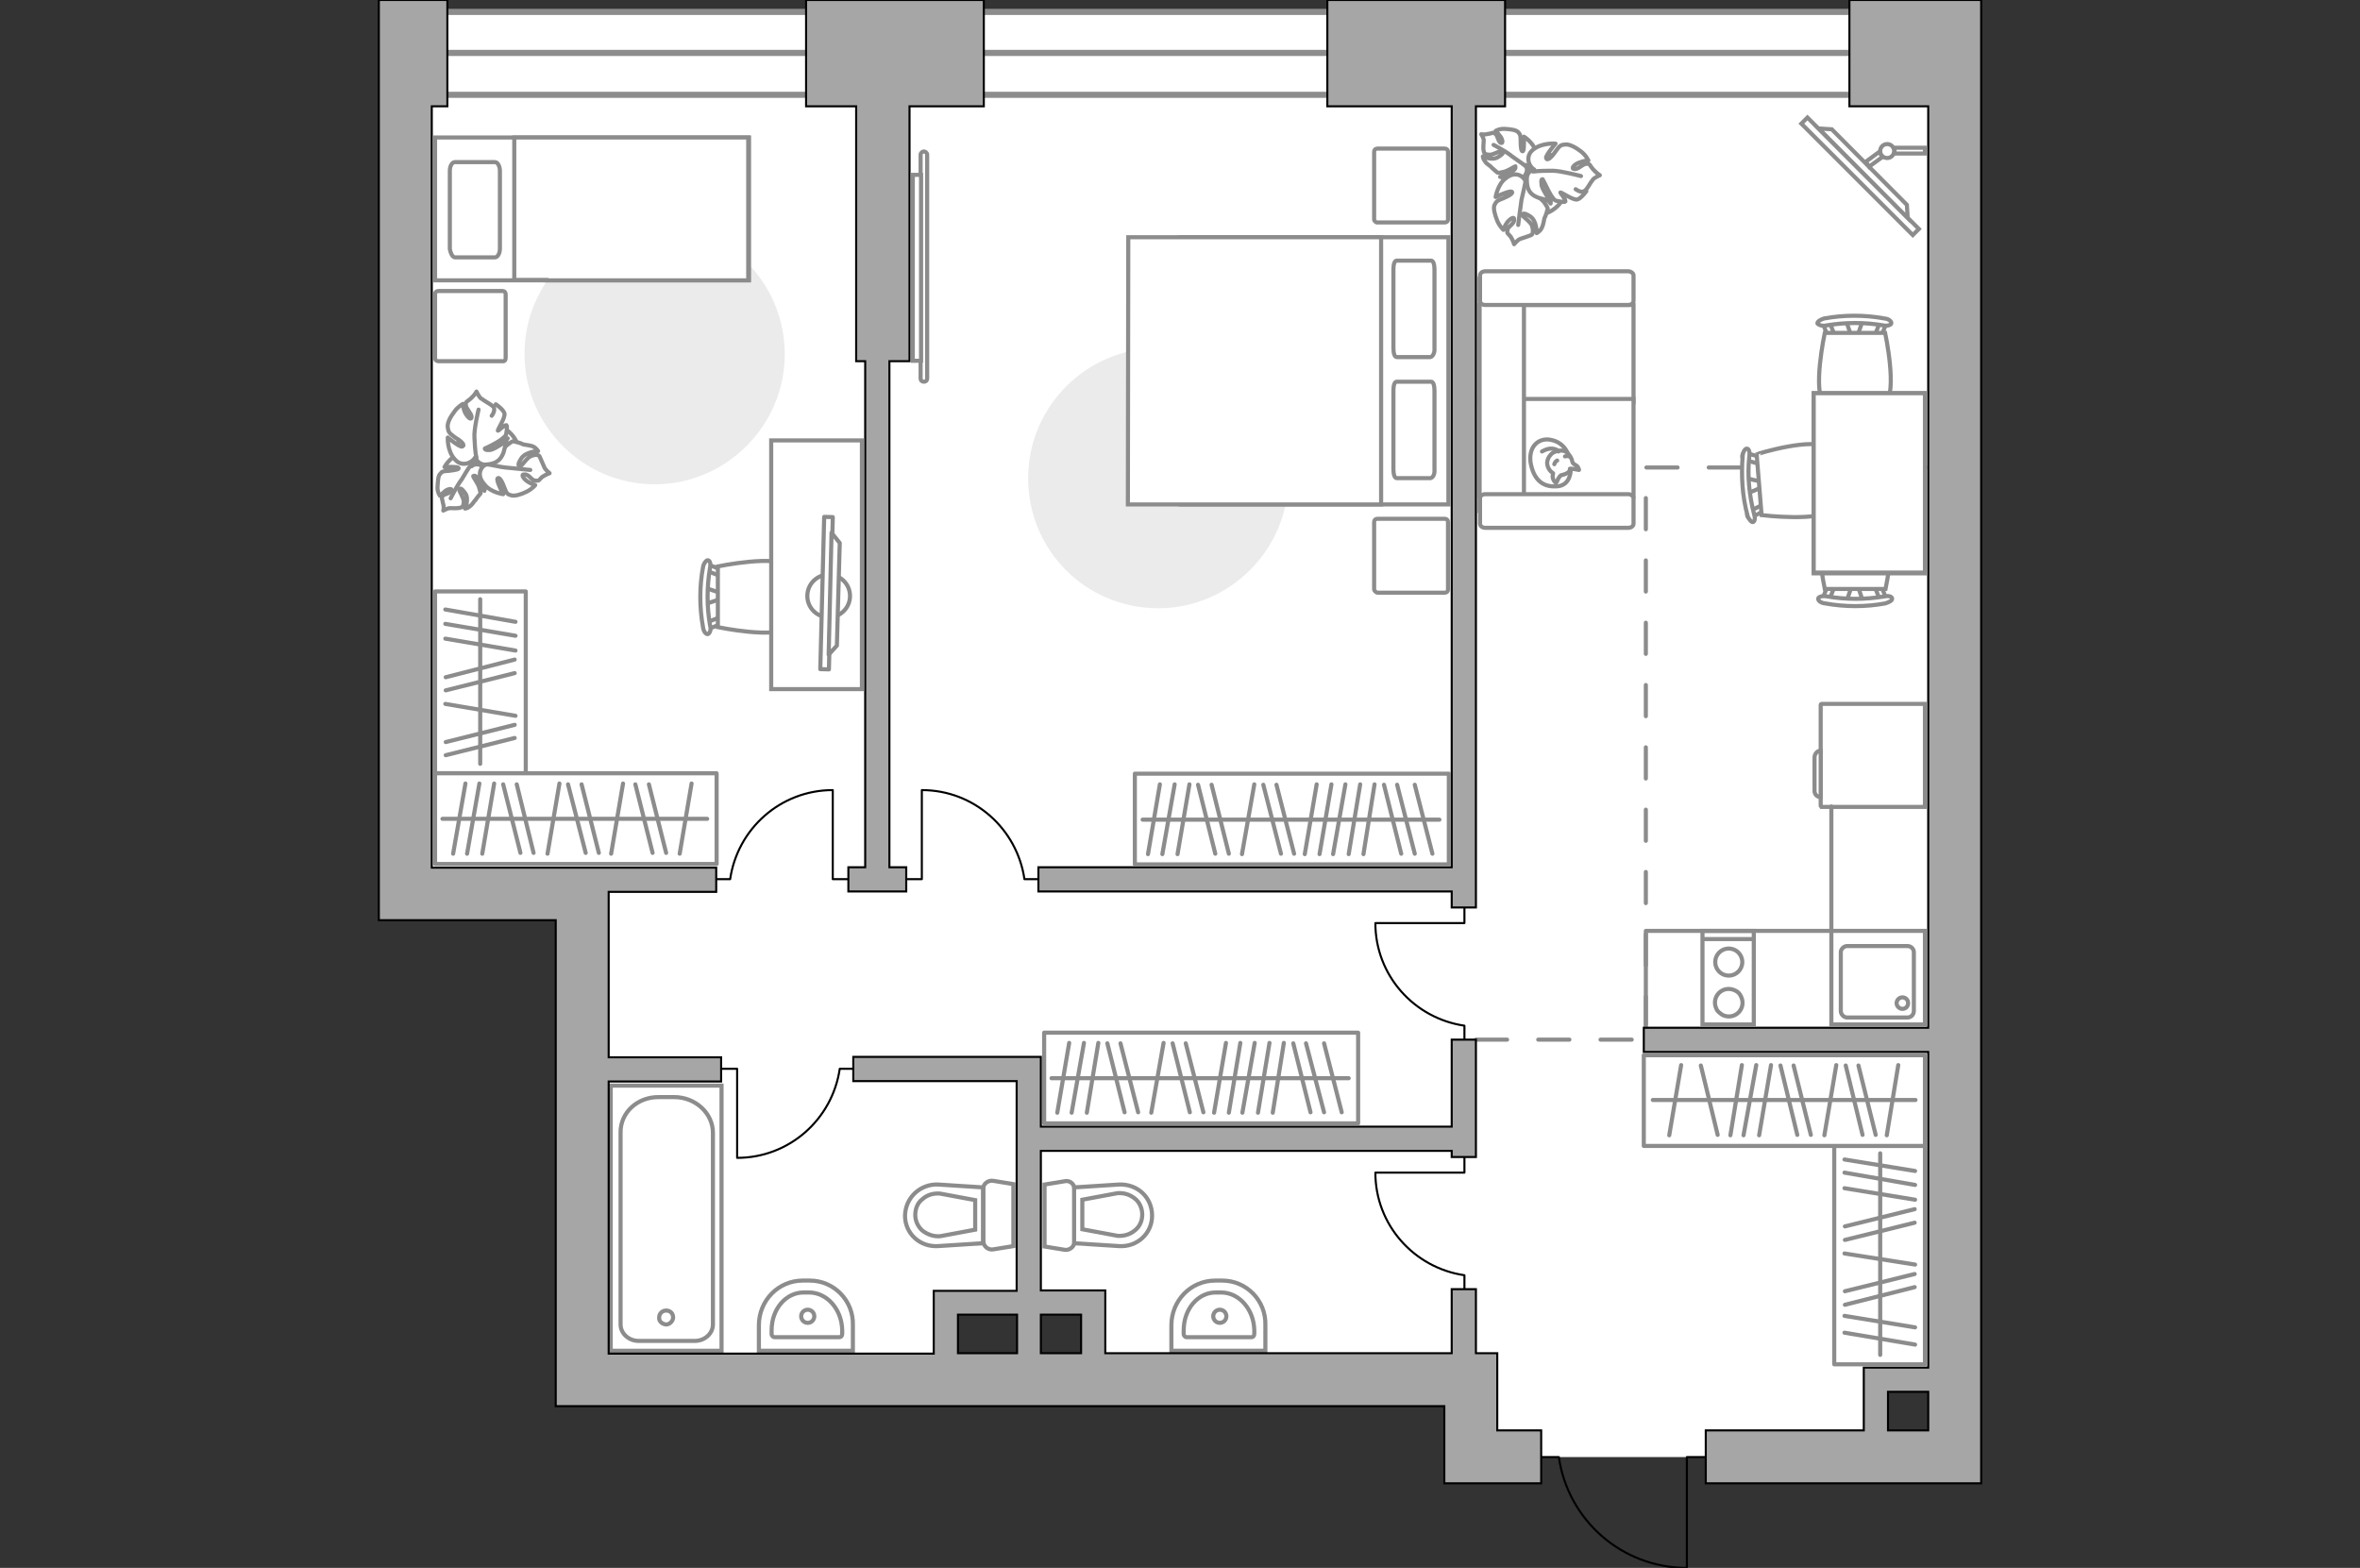 <?xml version="1.0" encoding="utf-8"?>
<!-- Generator: Adobe Illustrator 21.0.0, SVG Export Plug-In . SVG Version: 6.00 Build 0)  -->
<svg version="1.1" id="Слой_1" xmlns="http://www.w3.org/2000/svg" xmlns:xlink="http://www.w3.org/1999/xlink" x="0px" y="0px"
	 viewBox="0 0 575 382" style="enable-background:new 0 0 575 382;" xml:space="preserve">
<rect x="0" y="0" width="575" height="382" fill="#333333" stroke="none"/>
<style type="text/css">
	.st0{fill:#FFFFFF;}
	.st1{fill:#FFFFFF;stroke:#8C8C8C;stroke-width:1.5;stroke-linecap:round;stroke-miterlimit:10;}
	.st2{fill:none;stroke:#8C8C8C;stroke-width:1.5;stroke-linecap:round;stroke-miterlimit:10;}
	.st3{fill:none;stroke:#8C8C8C;stroke-miterlimit:10;}
	.st4{fill:#FFFFFF;stroke:#8C8C8C;stroke-miterlimit:10;}
	.st5{fill:none;stroke:#8C8C8C;stroke-linecap:round;stroke-linejoin:round;stroke-miterlimit:10;stroke-dasharray:7.591;}
	.st6{fill:none;stroke:#000000;stroke-width:0.5;stroke-linecap:round;stroke-linejoin:round;stroke-miterlimit:10;}
	.st7{fill:#A6A6A6;stroke:#000000;stroke-width:0.5;stroke-miterlimit:10;}
	.st8{fill:#FFFFFF;stroke:#8C8C8C;stroke-linecap:round;stroke-linejoin:round;stroke-miterlimit:10;}
	.st9{fill:none;stroke:#8C8C8C;stroke-linecap:round;stroke-linejoin:round;stroke-miterlimit:10;}
	.st10{fill:#EBEBEB;}
	.st11{fill:#FFFFFF;stroke:#8B8B8B;stroke-linecap:round;stroke-linejoin:round;stroke-miterlimit:10;}
	.st12{fill:#FFFFFF;stroke:#8B8B8B;stroke-linecap:round;stroke-linejoin:round;stroke-miterlimit:10.003;}
	.st13{fill:#FFFFFF;stroke:#8C8C8C;stroke-miterlimit:9.999;}
</style>
<g id="bg">
	<polygon class="st0" points="99.9,12.9 99.9,214.2 142.1,214.2 142.1,336.1 230.4,336.1 230.4,317.3 266.4,317.3 266.4,336.1 
		358.4,336.1 358.4,355 457.1,355 457.1,336.1 476.6,336.1 476.6,12.9 	"/>
</g>
<g id="windows">
	<rect x="99.3" y="2.9" class="st1" width="378.4" height="20.2"/>
	<line class="st2" x1="99.3" y1="12.9" x2="477.7" y2="12.9"/>
</g>
<g id="plan">
	<g>
		<rect x="148.8" y="264.5" class="st3" width="27" height="64.6"/>
		<path class="st3" d="M151.2,276v46.7c0,2.2,2,4,4.4,4h13.7c2.4,0,4.4-1.8,4.4-4V276c0-4.8-4.3-8.7-9.4-8.7h-3.7
			C155.3,267.2,151.1,271.1,151.2,276z"/>
		<path class="st3" d="M162.3,322.7c0.9,0,1.7-0.9,1.7-1.7c0-1-0.7-1.7-1.7-1.7c-0.9,0-1.7,0.7-1.7,1.7
			C160.5,321.9,161.3,322.6,162.3,322.7z"/>
	</g>
	<g>
		<path id="wc_4_" class="st4" d="M229,290.8"/>
		<g id="Group_26_4_">
			<path id="Vector_130_4_" class="st4" d="M242,287.7l4.9,0.8v15.1l-4.9,0.8c-1.2,0.2-2.4-0.7-2.4-2v-12.8
				C239.5,288.4,240.8,287.5,242,287.7z"/>
			<path id="Vector_131_4_" class="st4" d="M228.6,288.6l10.9,0.7v13.6l-10.9,0.7c-4.5,0.3-8.1-3.1-8.1-7.4
				C220.6,291.7,224.3,288.4,228.6,288.6z"/>
			<path id="Vector_132_4_" class="st4" d="M237.6,292.4l-8.6-1.6c-1.6-0.1-3.1,0.3-4.3,1.4c-1.2,0.9-1.7,2.4-1.7,3.8
				s0.6,2.8,1.7,3.8c1.3,1,2.8,1.5,4.3,1.4l8.6-1.6V292.4z"/>
		</g>
	</g>
	<g>
		<path id="wc_1_" class="st4" d="M272.3,290.8"/>
		<g id="Group_26_1_">
			<path id="Vector_130_1_" class="st4" d="M261.8,289.7v12.8c0,1.3-1.3,2.2-2.4,2l-4.9-0.8v-15.1l4.9-0.8
				C260.5,287.5,261.8,288.4,261.8,289.7z"/>
			<path id="Vector_131_1_" class="st4" d="M280.7,296.2c0,4.3-3.6,7.7-8.1,7.4l-10.9-0.7v-13.6l10.9-0.7
				C277.1,288.4,280.7,291.7,280.7,296.2z"/>
			<path id="Vector_132_1_" class="st4" d="M263.7,299.5l8.6,1.6c1.5,0.1,3-0.3,4.3-1.4c1.2-1,1.7-2.4,1.7-3.8s-0.6-2.9-1.7-3.8
				c-1.2-1-2.6-1.5-4.3-1.4l-8.6,1.6V299.5z"/>
		</g>
	</g>
	<g>
		<path id="Vector_134_2_" class="st4" d="M207.8,322.9v6.2h-22.9v-6.2c0-6,4.7-10.9,10.7-10.9h1.7C203.2,312,208,316.9,207.8,322.9
			z"/>
		<path id="Vector_133_2_" class="st4" d="M205.2,324.1v0.9c0,0.5-0.3,0.8-0.7,0.8h-15.8c-0.3,0-0.7-0.3-0.7-0.8v-0.9
			c0-5.2,3.5-9.2,7.8-9.2h1.3C201.5,314.9,205.1,319,205.2,324.1z"/>
		<circle class="st4" cx="196.8" cy="320.7" r="1.6"/>
	</g>
	<g>
		<path id="Vector_134_1_" class="st4" d="M308.3,322.9v6.2h-22.9v-6.2c0-6,4.7-10.9,10.7-10.9h1.7
			C303.7,312,308.5,316.9,308.3,322.9z"/>
		<path id="Vector_133_1_" class="st4" d="M305.6,324.1v0.9c0,0.5-0.3,0.8-0.7,0.8h-15.8c-0.3,0-0.7-0.3-0.7-0.8v-0.9
			c0-5.2,3.5-9.2,7.8-9.2h1.3C301.9,314.9,305.5,319,305.6,324.1z"/>
		<circle class="st4" cx="297.2" cy="320.7" r="1.6"/>
	</g>
	<line class="st5" x1="359.6" y1="253.3" x2="400.5" y2="253.3"/>
	<path class="st6" d="M375.5,355h4.3c2.2,15.3,15.3,27,31.2,27v-27h4.7"/>
	<path class="st6" d="M253,214.2h-3.4c-1.8-12.3-12.3-21.7-25-21.7v21.7h-3.8"/>
	<path class="st6" d="M206.7,214.2h-3.8v-21.7c-12.7,0-23.2,9.4-25,21.7h-3.4"/>
	<path class="st6" d="M356.8,281.9v3.8h-21.7c0,12.7,9.4,23.2,21.7,25v3.4"/>
	<path class="st6" d="M356.8,221.1v3.8h-21.7c0,12.7,9.4,23.2,21.7,25v3.4"/>
	<path class="st6" d="M175.8,260.4h3.8v21.7c12.7,0,23.2-9.4,25-21.7h3.4"/>
	<polyline class="st5" points="401,250.4 401,113.9 469.8,113.9 	"/>
	<g>
		<polygon class="st7" points="353.7,221.1 359.6,221.1 359.6,25.9 366.7,25.9 366.7,0 323.4,0 323.4,25.9 353.7,25.9 353.7,211.3 
			253,211.3 253,217.2 353.7,217.2 		"/>
		<path class="st7" d="M482.7,0h-32.1v25.9h19.2v35.6l0,0v188.9h-69.3v5.9h69.3v76.9h-15.7v15.3h-38.5v12.9h67.1L482.7,0L482.7,0z
			 M460,339.1h9.8v9.4H460V339.1z"/>
		<polygon class="st7" points="208.6,88 210.8,88 210.8,211.3 206.7,211.3 206.7,217.2 220.8,217.2 220.8,211.3 216.7,211.3 
			216.7,88 221.6,88 221.6,25.9 239.7,25.9 239.7,0 196.4,0 196.4,25.9 208.6,25.9 		"/>
		<path class="st7" d="M364.8,329.7h-5.2v-15.6h-5.9v15.6h-84.4v-15.3h-15.7v-34h100.1v1.5h5.9v-28.6h-5.9v21.2H253.6v-17h-45.7v5.9
			h39.8v51.1h-20.2v15.3h-79.2v-66.3h27.4v-5.9h-27.4v-40.3h26.2v-5.9h-69.3V25.9h3.8V0H92.3v224.2h43.1v118.4l0,0l0,0h216.5v18.8
			h23.6v-12.9h-10.7V329.7z M263.4,320.3v9.4h-9.8v-9.4H263.4z M233.4,320.3h14.4v9.4h-14.4V320.3z"/>
	</g>
	<g>
		<g>
			<rect x="446.2" y="226.8" class="st3" width="22.8" height="22.8"/>
		</g>
		<path class="st3" d="M450,247.9h14.8c0.8,0,1.5-0.7,1.5-1.6V232c0-0.8-0.7-1.5-1.5-1.5H450c-0.7,0-1.5,0.7-1.5,1.5v14.3
			C448.5,247.2,449.3,247.9,450,247.9z"/>
		<path class="st3" d="M463.5,243c0.8,0,1.4,0.6,1.4,1.4s-0.6,1.4-1.4,1.4c-0.7,0-1.4-0.6-1.4-1.4C462.1,243.7,462.7,243,463.5,243z
			"/>
	</g>
	<g>
		<g>
			<rect x="414.8" y="226.8" class="st3" width="12.5" height="22.8"/>
		</g>
		<line class="st3" x1="414.7" y1="228.8" x2="427.4" y2="228.8"/>
		<circle class="st3" cx="421.2" cy="234.4" r="3.3"/>
		<path class="st3" d="M419.7,247.3c3,1.4,5.9-1.6,4.5-4.5c-0.3-0.7-0.8-1.2-1.5-1.5c-3-1.4-5.9,1.6-4.5,4.5
			C418.4,246.4,419,246.8,419.7,247.3z"/>
	</g>
</g>
<g id="furniture">
	<g>
		<path id="Vector_8_2_" class="st4" d="M443.6,196.3v-24.6c0-0.1,0.1-0.2,0.2-0.2H469v25.1h-25.2
			C443.7,196.4,443.6,196.3,443.6,196.3z"/>
		<path id="Vector_9_2_" class="st4" d="M443.6,182.9v11.3c-0.9,0-1.5-0.7-1.5-1.5v-8.1C442.1,183.6,442.8,182.9,443.6,182.9z"/>
	</g>
	<g>
		<rect x="446.9" y="279.2" class="st8" width="22.1" height="53.2"/>
		<line class="st9" x1="449.4" y1="305.4" x2="466.6" y2="308.1"/>
		<line class="st9" x1="449.4" y1="320.6" x2="466.6" y2="323.4"/>
		<line class="st9" x1="449.4" y1="324.7" x2="466.6" y2="327.6"/>
		<line class="st9" x1="449.4" y1="289.5" x2="466.6" y2="292.3"/>
		<line class="st9" x1="449.4" y1="285.7" x2="466.6" y2="288.7"/>
		<line class="st9" x1="449.4" y1="282.5" x2="466.6" y2="285.3"/>
		<line class="st9" x1="449.5" y1="302.1" x2="466.5" y2="297.9"/>
		<line class="st9" x1="449.5" y1="298.8" x2="466.5" y2="294.6"/>
		<line class="st9" x1="449.5" y1="317.9" x2="466.5" y2="313.6"/>
		<line class="st9" x1="449.5" y1="314.6" x2="466.5" y2="310.4"/>
		<line class="st9" x1="458.1" y1="281" x2="458.1" y2="330.1"/>
	</g>
	<g>
		<rect x="276.5" y="188.5" class="st8" width="76.5" height="22.1"/>
		<line class="st9" x1="302.6" y1="208.1" x2="305.6" y2="191.1"/>
		<line class="st9" x1="317.9" y1="208.1" x2="320.8" y2="191.1"/>
		<line class="st9" x1="286.9" y1="208.1" x2="289.8" y2="191.1"/>
		<line class="st9" x1="283.2" y1="208.1" x2="286.2" y2="191.1"/>
		<line class="st9" x1="279.7" y1="208.1" x2="282.6" y2="191.1"/>
		<line class="st9" x1="328.6" y1="208.1" x2="331.4" y2="191.1"/>
		<line class="st9" x1="324.8" y1="208.1" x2="327.8" y2="191.1"/>
		<line class="st9" x1="321.5" y1="208.1" x2="324.4" y2="191.1"/>
		<line class="st9" x1="299.4" y1="208" x2="295.2" y2="191.2"/>
		<line class="st9" x1="296.1" y1="208" x2="291.9" y2="191.2"/>
		<line class="st9" x1="315.3" y1="208" x2="311" y2="191.2"/>
		<line class="st9" x1="312.1" y1="208" x2="307.8" y2="191.2"/>
		<line class="st9" x1="332.2" y1="208.1" x2="334.9" y2="191.1"/>
		<line class="st9" x1="344.7" y1="208" x2="340.4" y2="191.2"/>
		<line class="st9" x1="349" y1="208" x2="344.7" y2="191.2"/>
		<line class="st9" x1="341.4" y1="208" x2="337.2" y2="191.2"/>
		<line class="st9" x1="278.4" y1="199.7" x2="350.7" y2="199.7"/>
	</g>
	<g>
		<rect x="254.4" y="251.6" class="st8" width="76.5" height="22.1"/>
		<line class="st9" x1="280.5" y1="271.1" x2="283.5" y2="254.1"/>
		<line class="st9" x1="295.8" y1="271.1" x2="298.7" y2="254.1"/>
		<line class="st9" x1="264.8" y1="271.1" x2="267.6" y2="254.1"/>
		<line class="st9" x1="261.1" y1="271.1" x2="264.1" y2="254.1"/>
		<line class="st9" x1="257.6" y1="271.1" x2="260.5" y2="254.1"/>
		<line class="st9" x1="306.5" y1="271.1" x2="309.3" y2="254.1"/>
		<line class="st9" x1="302.7" y1="271.1" x2="305.7" y2="254.1"/>
		<line class="st9" x1="299.4" y1="271.1" x2="302.2" y2="254.1"/>
		<line class="st9" x1="277.3" y1="271" x2="273" y2="254.2"/>
		<line class="st9" x1="274" y1="271" x2="269.8" y2="254.2"/>
		<line class="st9" x1="293.2" y1="271" x2="288.9" y2="254.2"/>
		<line class="st9" x1="289.9" y1="271" x2="285.7" y2="254.2"/>
		<line class="st9" x1="310.1" y1="271.1" x2="312.8" y2="254.1"/>
		<line class="st9" x1="322.6" y1="271" x2="318.2" y2="254.2"/>
		<line class="st9" x1="326.9" y1="271" x2="322.6" y2="254.2"/>
		<line class="st9" x1="319.3" y1="271" x2="315.1" y2="254.2"/>
		<line class="st9" x1="256.2" y1="262.7" x2="328.6" y2="262.7"/>
	</g>
	<g>
		<rect x="400.5" y="257.1" class="st8" width="68.5" height="22.1"/>
		<line class="st9" x1="444.5" y1="276.6" x2="447.4" y2="259.5"/>
		<line class="st9" x1="406.7" y1="276.6" x2="409.6" y2="259.5"/>
		<line class="st9" x1="459.7" y1="276.6" x2="462.5" y2="259.5"/>
		<line class="st9" x1="428.6" y1="276.6" x2="431.5" y2="259.5"/>
		<line class="st9" x1="424.8" y1="276.6" x2="427.9" y2="259.5"/>
		<line class="st9" x1="421.6" y1="276.6" x2="424.4" y2="259.5"/>
		<line class="st9" x1="441.2" y1="276.5" x2="437" y2="259.6"/>
		<line class="st9" x1="437.9" y1="276.5" x2="433.8" y2="259.6"/>
		<line class="st9" x1="418.5" y1="276.5" x2="414.4" y2="259.6"/>
		<line class="st9" x1="457" y1="276.5" x2="452.8" y2="259.6"/>
		<line class="st9" x1="453.8" y1="276.5" x2="449.7" y2="259.6"/>
		<line class="st9" x1="402.7" y1="268" x2="466.7" y2="268"/>
	</g>
	<g>
		<rect x="106" y="144.1" class="st8" width="22.1" height="44.3"/>
		<line class="st9" x1="108.5" y1="171.5" x2="125.6" y2="174.4"/>
		<line class="st9" x1="108.5" y1="155.6" x2="125.6" y2="158.5"/>
		<line class="st9" x1="108.5" y1="152" x2="125.6" y2="154.9"/>
		<line class="st9" x1="108.5" y1="148.5" x2="125.6" y2="151.5"/>
		<line class="st9" x1="108.6" y1="168.2" x2="125.4" y2="164"/>
		<line class="st9" x1="108.6" y1="165" x2="125.4" y2="160.7"/>
		<line class="st9" x1="108.6" y1="184" x2="125.4" y2="179.8"/>
		<line class="st9" x1="108.6" y1="180.8" x2="125.4" y2="176.6"/>
		<line class="st9" x1="117" y1="146" x2="117" y2="186.1"/>
	</g>
	<g>
		<rect x="106" y="188.4" class="st8" width="68.6" height="22.1"/>
		<line class="st9" x1="133.4" y1="208" x2="136.3" y2="190.9"/>
		<line class="st9" x1="148.9" y1="208" x2="151.8" y2="190.9"/>
		<line class="st9" x1="117.5" y1="208" x2="120.4" y2="190.9"/>
		<line class="st9" x1="113.8" y1="208" x2="116.8" y2="190.9"/>
		<line class="st9" x1="110.4" y1="208" x2="113.4" y2="190.9"/>
		<line class="st9" x1="130" y1="207.8" x2="125.9" y2="191.1"/>
		<line class="st9" x1="126.8" y1="207.8" x2="122.6" y2="191.1"/>
		<line class="st9" x1="165.6" y1="208" x2="168.5" y2="190.9"/>
		<line class="st9" x1="162.3" y1="207.8" x2="158.1" y2="191.1"/>
		<line class="st9" x1="159" y1="207.8" x2="154.8" y2="191.1"/>
		<line class="st9" x1="145.9" y1="207.8" x2="141.7" y2="191.1"/>
		<line class="st9" x1="142.7" y1="207.8" x2="138.4" y2="191.1"/>
		<line class="st9" x1="107.8" y1="199.5" x2="172.3" y2="199.5"/>
	</g>
	<g id="Режим_изоляции_2_">
		<g>
			<g id="Group_2_8_">
				<g id="Group_3_8_">
					<path id="Vector_10_8_" class="st4" d="M449.9,146.5l1.4-4.1h1.2l1.4,4.1H449.9z"/>
				</g>
				<g id="Group_4_8_">
					<path id="Vector_11_8_" class="st4" d="M457.7,142.4c0.3,0,0.7,0.1,0.7,0.5l1.3,3.3c0.1,0.2-0.1,0.6-0.6,0.7
						c-0.5,0.1-0.8-0.1-0.9-0.3l-1.3-3.3c-0.1-0.2,0.1-0.6,0.6-0.7C457.6,142.4,457.7,142.4,457.7,142.4z"/>
				</g>
				<g id="Group_5_8_">
					<path id="Vector_12_8_" class="st4" d="M446.1,142.4c0.1,0,0.1,0,0.2,0c0.5,0,0.7,0.3,0.6,0.7l-1.3,3.3c-0.1,0.2-0.6,0.5-1,0.3
						c-0.5,0-0.7-0.3-0.6-0.7l1.3-3.3C445.4,142.7,445.8,142.4,446.1,142.4z"/>
				</g>
				<path id="Vector_13_8_" class="st4" d="M444.6,126.1c2.5-2.6,12.3-2.6,14.8,0c3.1,3,0,17.4,0,17.4h-14.8
					C444.6,143.5,441.5,129.1,444.6,126.1z"/>
				<path id="Vector_14_8_" class="st4" d="M445.1,145.3c4.6,0.8,9.4,0.8,14.1,0c0.9-0.2,1.7,0,1.8,0.5c0.1,0.5-0.7,0.9-1.6,1.2
					c-4.8,0.9-9.9,0.9-14.8,0c-1-0.1-1.7-0.7-1.6-1.2C443.1,145.4,444,145.1,445.1,145.3z"/>
			</g>
			<g id="Group_2_5_">
				<g id="Group_3_5_">
					<path id="Vector_10_5_" class="st4" d="M453.8,78.2l-1.4,4.1h-1.2l-1.4-4.1H453.8z"/>
				</g>
				<g id="Group_4_5_">
					<path id="Vector_11_5_" class="st4" d="M457.5,82.1c-0.5-0.1-0.7-0.3-0.6-0.7l1.3-3.3c0-0.2,0.5-0.5,0.9-0.3s0.7,0.3,0.6,0.7
						l-1.3,3.3c0,0.2-0.3,0.5-0.7,0.5C457.7,82.2,457.6,82.2,457.5,82.1z"/>
				</g>
				<g id="Group_5_5_">
					<path id="Vector_12_5_" class="st4" d="M445.3,81.8l-1.3-3.3c-0.1-0.3,0.1-0.6,0.6-0.7s0.9,0,1,0.3l1.3,3.3
						c0.1,0.3-0.1,0.6-0.6,0.7c-0.1,0-0.1,0-0.2,0C445.8,82.2,445.4,82,445.3,81.8z"/>
				</g>
				<path id="Vector_13_5_" class="st4" d="M444.6,81.1h14.7c0,0,3.1,14.3,0,17.4c-2.5,2.6-12.2,2.6-14.8,0
					C441.5,95.4,444.6,81.1,444.6,81.1z"/>
				<path id="Vector_14_5_" class="st4" d="M442.8,78.8c0-0.5,0.7-0.9,1.6-1.2c4.9-0.9,9.9-0.9,14.8,0c1,0.1,1.7,0.7,1.6,1.2
					c0,0.3-0.9,0.7-1.8,0.5c-4.6-0.8-9.4-0.8-14.1,0C444,79.5,443.1,79.2,442.8,78.8z"/>
			</g>
			<g id="Group_2_4_">
				<g id="Group_3_4_">
					<path id="Vector_10_4_" class="st4" d="M425.4,116.5l4.3,1l0.1,1l-4,1.7L425.4,116.5z"/>
				</g>
				<g id="Group_4_4_">
					<path id="Vector_11_4_" class="st4" d="M430.1,123.8c0,0.3-0.1,0.7-0.5,0.8l-3.2,1.6c-0.2,0.1-0.6-0.1-0.7-0.6
						c-0.1-0.3,0.1-0.8,0.3-0.9l3.2-1.6c0.2-0.1,0.6,0.1,0.7,0.6C430.1,123.7,430.1,123.8,430.1,123.8z"/>
				</g>
				<g id="Group_5_4_">
					<path id="Vector_12_4_" class="st4" d="M429.2,112.1c0,0.1,0,0.1,0,0.2c-0.1,0.5-0.3,0.8-0.7,0.7l-3.5-1
						c-0.3-0.1-0.6-0.6-0.5-1c0.1-0.5,0.3-0.8,0.7-0.7l3.5,1C429,111.5,429.2,111.9,429.2,112.1z"/>
				</g>
				<path id="Vector_13_4_" class="st4" d="M445.4,109.2c2.8,2.4,3.6,12.1,1.2,14.8c-2.8,3.3-17.4,1.5-17.4,1.5l-1.2-14.8
					C428,110.6,442.1,106.3,445.4,109.2z"/>
				<path id="Vector_14_4_" class="st4" d="M426.2,111.3c-0.5,4.7,0,9.4,1.2,14.1c0.3,0.9,0.1,1.7-0.3,1.8c-0.3,0.1-1-0.6-1.3-1.5
					c-1.3-4.7-1.6-9.8-1.2-14.7c0.1-1,0.6-1.7,1-1.7C426.1,109.3,426.4,110.1,426.2,111.3z"/>
			</g>
			<g>
				<path id="Vector_35_1_" class="st4" d="M469,139.7h-27.1V95.8h22h5.2v43.9L469,139.7L469,139.7z"/>
				<path class="st4" d="M441.8,139.5H469V95.8h-27.1v43.7H441.8z"/>
			</g>
		</g>
	</g>
	<g>
		<path id="Vector_55_2_" class="st4" d="M398,74.3V98h-37.5V74.3H398z"/>
		<path id="Vector_56_2_" class="st4" d="M360.6,97.2H398v23.7h-37.5V97.2H360.6z"/>
		<path id="Vector_57_2_" class="st4" d="M371.3,124.5h-10.8V68l10.8,2.2V124.5z"/>
		<path id="Vector_58_2_" class="st4" d="M360.6,73.3v-6.2c0-0.6,0.6-1,1.3-1h34.8c0.7,0,1.3,0.5,1.3,1v6.2c0,0.6-0.6,1-1.3,1h-34.8
			C361.1,74.3,360.6,73.9,360.6,73.3z"/>
		<path id="Vector_59_2_" class="st4" d="M360.6,127.6v-6.2c0-0.6,0.6-1,1.3-1h34.8c0.7,0,1.3,0.5,1.3,1v6.2c0,0.6-0.6,1-1.3,1
			h-34.8C361.1,128.6,360.6,128.1,360.6,127.6z"/>
		<g>
			<path class="st8" d="M378,107.2c-2.8-0.7-5.6,1.3-5.1,5.4c0.7,4.1,2.8,6.1,6.3,5.9c3.6-0.1,3.5-4.1,3.5-4.1
				C382.8,110.4,380.9,107.8,378,107.2z"/>
			<path class="st8" d="M382.5,114.2c0.3-0.1,2.2,0.3,2.2,0.3s0.1,0-0.2-0.6c-0.2-0.6-1.3-0.7-1.4-1.4c-0.1-0.7-0.7-1.8-1.4-2.3
				c-0.7-0.6-2-0.5-2.9-0.1c-0.8,0.2-2.1,1.7-1.8,3.1c0.2,1.4,1.4,2.1,1.4,2.1s0,0-0.1,0.6c-0.1,1,0.7,1.7,0.7,1.7s0.2,0.2,0.5-0.6
				c0.2-0.7,0.8-1.2,0.8-1.2C382.6,115.3,382.5,114.5,382.5,114.2z"/>
			<path class="st8" d="M378.7,113.1c0.2-0.7,0.7-0.9,0.7-0.9"/>
			<path class="st8" d="M382.3,111.2c-0.5-0.2-1,0-1,0"/>
			<path class="st9" d="M375.7,110c0,0,1.3-0.8,2.4-0.7c1.4,0.1,1.6,0.7,1.6,0.7"/>
		</g>
	</g>
	<path id="Vector_2_" class="st10" d="M250.5,116.5c0-17.5,14.3-31.7,31.7-31.7c17.5,0,31.7,14.3,31.7,31.7s-14.3,31.7-31.7,31.7
		C264.6,148.2,250.5,134.1,250.5,116.5z"/>
	<path id="Vector_1_" class="st10" d="M159.6,54.6c17.5,0,31.6,14.3,31.6,31.7S176.9,118,159.5,118s-31.7-14.3-31.7-31.7
		C127.7,68.8,142,54.6,159.6,54.6z"/>
	<g>
		<path id="Vector_5_6_" class="st4" d="M334.8,143.6v-16.4c0-0.5,0.3-0.8,0.8-0.8H352c0.5,0,0.8,0.3,0.8,0.8v16.4
			c0,0.5-0.3,0.8-0.8,0.8h-16.4C335.3,144.4,334.8,143.9,334.8,143.6z"/>
		<path id="Vector_5_2_" class="st4" d="M334.8,53.5V37c0-0.5,0.3-0.8,0.8-0.8H352c0.5,0,0.8,0.3,0.8,0.8v16.4
			c0,0.5-0.3,0.8-0.8,0.8h-16.4C335.3,54.3,334.8,53.8,334.8,53.5z"/>
	</g>
	<g>
		<path id="Vector_60_6_" class="st4" d="M113.5,116.5c3.2,2.9,8,2.9,10.9-0.4c2.9-3.2,2.9-8-0.4-10.9c-3.1-2.9-8-2.9-10.9,0.4
			C110.1,108.6,110.3,113.5,113.5,116.5z"/>
		<path class="st8" d="M114.9,113.6c0,0,0.9-0.9,2.3-0.2c1.3,0.8,2.3,1.9,1.6,4c-0.9,2.2-0.8,2.2-0.8,2.2s-0.8-2.2-1.5-3.1
			c-0.9-0.9-1.1-0.5-1.2-0.5c-0.1,0.2,1.3,1.9,1.5,3c0.3,1,0.3,1.2,0.3,1.2s-1.2,1.4-1.2,1.6c-0.3,0.1-0.7,1.1-1.5,1.6
			c-0.5,0.5-1.1,0.5-1.1,0.5s1.1-2.4,0-3.8c-1.1-1.5-1.3-1.1-1.4-0.7c0,0.3,1,1.8,1.1,2.7c0,0.9-0.2,1.5-0.9,1.6
			c-0.6,0.2-2,0.1-2.5,0.1s-1.6,0.6-1.6,0.6s0.3-0.7-0.1-1.9c-0.1-1-0.4-0.8-0.1-1.6c0.4-0.6,1.8-0.6,2.2-1.3c0.3-0.7-0.8-0.5-1.5,0
			c-0.7,0.6-1.3,1.2-1.3,1.2s-0.7-0.9-0.6-2.2c0.1-1.3,0.1-2.7,0.7-3.2c0.4-0.5,0.5-0.6,2.2-0.7c1.6-0.2,2.5-0.4,2.2-0.7
			c-0.2-0.4-3.4-0.2-3.4-0.2s1.3-2.4,3.3-3C113.7,110.3,114.7,112.2,114.9,113.6z"/>
		<path class="st9" d="M109.8,121.4c0,0,1.6-3.2,2.7-4.6c0.5-0.8,1.5-2.6,2.1-3.3c0.5-0.9,1.6-1.8,2.7-2.3"/>
		<path class="st8" d="M118.7,113c0,0-1.4-0.5-1.2-2.3c0.3-1.8,1-3.4,3.5-3.6c2.5-0.3,2.7-0.3,2.7-0.3s-2,1.7-2.6,3.1
			c-0.6,1.2,0,1.5,0,1.5c0.2,0,1.4-2.2,2.5-3c1-0.8,1.4-0.9,1.4-0.9s1.9,0.4,2.3,0.7c0.3,0.2,1.7,0.2,2.6,0.6
			c0.7,0.3,1.2,1.1,1.2,1.1s-3,0.1-4.1,1.8c-1.2,1.8-0.5,2-0.1,1.8c0.3-0.1,1.5-2,2.5-2.4s1.7-0.3,2,0c0.2,0.3,0.9,2.1,1.2,2.7
			c0.2,0.6,1.3,1.5,1.3,1.5s-0.7,0.2-1.8,0.9c-0.9,0.8-0.6,1-1.7,0.9c-1-0.1-1.5-1.6-2.6-1.5c-1-0.1-0.3,1,0.7,1.7
			c0.9,0.6,1.9,0.9,1.9,0.9s-0.7,0.9-2.1,1.6c-1.4,0.7-2.8,1.1-3.7,0.9c-0.9-0.3-1.1-0.2-1.8-2.1c-0.6-1.7-1.3-2.5-1.6-2
			c-0.3,0.6,1.4,3.8,1.4,3.8s-3-0.4-4.5-2.3C115.8,115.6,117.3,113.5,118.7,113z"/>
		<path class="st9" d="M129.2,114.5c0,0-4.1-0.4-6.1-0.6c-1.2-0.1-3.5-0.7-4.6-0.8c-1.3-0.2-2.8-0.9-3.7-1.8"/>
		<g>
			<path class="st8" d="M119.8,101.3c0.7-0.9,0.8-1.9,0.3-2.3c-0.4-0.4-2.2-1.4-2.7-1.8c-0.6-0.2-1.3-1.8-1.3-1.8s-0.4,0.8-1.4,1.7
				c-0.9,0.8-1.3,0.7-1.2,1.6c0.1,1,1.4,2,1.4,2.9c-0.1,1-1.1-0.1-1.6-1.1c-0.5-1.1-0.5-2.1-0.5-2.1s-1.3,0.7-2.1,1.9
				c-1,1.3-1.8,2.8-1.6,3.9c0.2,1.1,0.2,1.2,1.8,2.4c1.7,1,2.5,1.9,1.7,2.2c-0.6,0.2-3.5-2.2-3.5-2.2s-0.2,3.2,1.7,5.3
				c1.8,2.1,4.3,0.8,5-0.5c0,0,0.5,1.7,2.3,1.8c2-0.1,3.7-0.5,4.6-3c0.7-2.6,0.7-2.8,0.7-2.8s-2.4,1.8-3.8,2.2
				c-1.5,0.2-1.6-0.3-1.4-0.4c0.2,0,2.7-1.2,3.9-2.1c1.2-0.9,1.2-1.2,1.2-1.2s0.4-2,0.1-2.3c-0.6-0.1-2.1,1.6-2.1,1.3
				c-0.1-0.2,1.9-3.2,1.6-4.2s-2.1-2.2-2.1-2.2"/>
			<path class="st9" d="M116.6,99.8c0,0-1.2,4.9-1,6.9c0.1,1.3,0.1,3.3,0.5,4.8"/>
		</g>
	</g>
	<g>
		<path id="Vector_60_2_" class="st4" d="M368.5,39.2c-2.9,3.1-3.1,7.8,0,11c3.1,2.9,7.8,3.1,11,0c3-3,3.1-7.8,0-11
			C376.7,35.9,371.7,36,368.5,39.2z"/>
		<path class="st8" d="M371.6,40.2c0,0,0.9,0.9,0.1,2.3c-0.8,1.3-2,2.3-4,1.4c-2.1-0.8-2.2-0.8-2.2-0.8s2.2-0.6,3.1-1.4
			c0.9-0.8,0.6-1,0.6-1.2c-0.1,0-2,1.3-3,1.4c-1.2,0.3-1.3,0.2-1.3,0.2s-1.4-1.2-1.5-1.3c-0.1-0.3-1.2-0.8-1.6-1.5
			c-0.5-0.6-0.5-1.2-0.5-1.2s2.3,1.2,3.8,0.1c1.5-0.9,1.2-1.3,0.8-1.4c-0.5-0.1-2,0.9-2.9,0.9s-1.4-0.2-1.5-0.9
			c-0.2-0.6,0-2.1,0-2.5c0.1-0.5-0.6-1.6-0.6-1.6s0.7,0.2,1.8-0.1c1-0.1,0.9-0.5,1.6,0c0.6,0.3,0.6,1.7,1.3,2.2
			c0.7,0.3,0.5-0.8,0-1.5c-0.6-0.8-1.2-1.4-1.2-1.4s0.9-0.6,2.3-0.5c1.3,0.1,2.6,0.2,3.2,0.8c0.5,0.6,0.6,0.7,0.6,2.3
			c0,1.7,0.2,2.6,0.6,2.3c0.3-0.3,0.2-3.5,0.2-3.5s2.3,1.4,2.9,3.6C374.7,39.6,372.7,40.5,371.6,40.2z"/>
		<path class="st9" d="M363.9,35.3c0,0,3.1,1.6,4.5,2.8c0.8,0.6,2.5,1.7,3.2,2.3c0.9,0.6,1.6,1.7,2.2,2.8"/>
		<path class="st8" d="M371.8,44.5c0,0,0.6-1.4,2.4-1.2c1.7,0.3,3.2,1.2,3.5,3.7c0.2,2.5,0.1,2.6,0.1,2.6s-1.6-2.1-3-2.8
			c-1.2-0.6-1.5,0-1.5,0c0,0.1,2.2,1.5,3,2.6c0.7,1,0.8,1.4,0.8,1.4s-0.5,2-0.8,2.3c-0.1,0.3-0.2,1.6-0.7,2.5
			c-0.3,0.7-1.2,1.2-1.2,1.2s0.1-3-1.6-4.1s-2-0.6-1.8-0.1c0.1,0.2,2,1.5,2.3,2.5s0.2,1.8-0.1,2.1c-0.3,0.2-2.2,0.8-2.8,1
			c-0.6,0.2-1.5,1.3-1.5,1.3s-0.2-0.8-0.8-1.8c-0.8-1-1-0.7-0.8-1.7c0.1-0.9,1.7-1.4,1.6-2.5c0.1-0.9-1-0.2-1.7,0.7
			c-0.6,0.8-0.9,1.8-0.9,1.8s-0.9-0.8-1.5-2.2c-0.6-1.5-1-3-0.7-3.8c0.5-0.8,0.3-1,2.2-1.7c1.7-0.7,2.5-1.4,2-1.6
			c-0.6-0.3-3.9,1.3-3.9,1.3s0.5-3.1,2.4-4.5C369.3,41.4,371.4,43,371.8,44.5z"/>
		<path class="st9" d="M369.9,54.8c0,0,0.5-4.1,0.8-6.1c0.3-1.2,0.8-3.5,1-4.5c0.3-1.4,1-2.8,2-3.7"/>
		<g>
			<path class="st8" d="M383.9,46.1c1,0.7,1.8,0.8,2.3,0.3c0.5-0.3,1.4-2.1,1.8-2.5c0.3-0.6,1.8-1.2,1.8-1.2s-0.8-0.5-1.7-1.5
				c-0.8-0.9-0.6-1.3-1.5-1.3c-1,0-2,1.4-3,1.3c-1-0.1,0-1.2,1.2-1.6c1.2-0.5,2.2-0.5,2.2-0.5s-0.6-1.3-1.8-2.2
				c-1.3-1-2.8-1.8-3.8-1.7s-1.3,0.1-2.4,1.7s-2.1,2.4-2.3,1.6c-0.2-0.6,2.3-3.5,2.3-3.5s-3.2-0.3-5.4,1.4c-2.2,1.7-1,4.3,0.2,4.9
				c0,0-1.7,0.2-1.8,2.2c0,2.1,0.3,3.8,2.9,4.7c2.6,0.7,2.8,0.8,2.8,0.8s-1.7-2.4-2.1-3.8c-0.2-1.6,0.1-1.6,0.3-1.5
				c0.1,0.1,1.2,2.6,2,3.9c0.8,1.3,1.2,1.3,1.2,1.3s2.1,0.5,2.3,0.2c0.1-0.6-1.4-2.2-1.2-2.2c0.2-0.1,3.2,2,4.1,1.7
				c0.9-0.2,2.2-2,2.2-2"/>
			<path class="st9" d="M385.2,42.9c0,0-4.9-1.3-6.9-1.3c-1.3,0-3.2,0-4.8,0.2"/>
		</g>
	</g>
	<g>
		<path id="Vector_98_2_" class="st4" d="M287.7,57.8h65.2v65.1h-65.2V57.8L287.7,57.8z"/>
		<path id="Vector_100_2_" class="st9" d="M348.5,87h-8.2c-0.5,0-0.8-0.9-0.8-2.1V65.6c0-1.3,0.3-2.1,0.8-2.1h8.4
			c0.5,0,0.8,0.9,0.8,2.1v19.3C349.6,85.9,349.1,86.9,348.5,87z"/>
		<path id="Vector_101_2_" class="st9" d="M348.5,116.5h-8.2c-0.5,0-0.8-0.9-0.8-2.1V95.1c0-1.3,0.3-2.1,0.8-2.1h8.4
			c0.5,0,0.8,0.9,0.8,2.1v19.3C349.6,115.6,349.1,116.4,348.5,116.5z"/>
		<path id="Vector_99_2_" class="st4" d="M274.9,57.8l-0.1,65.1h53.4h8.3v-7.7V57.8H274.9L274.9,57.8z"/>
	</g>
	<g>
		<g id="Group_2_3_">
			<g id="Group_3_3_">
				<path id="Vector_10_3_" class="st4" d="M171.8,147.2l4.1-1.4v-1.2l-4.1-1.4V147.2z"/>
			</g>
			<g id="Group_4_3_">
				<path id="Vector_11_3_" class="st4" d="M176,139.5c0-0.3-0.2-0.7-0.5-0.8l-3.3-1.3c-0.3-0.1-0.6,0.1-0.7,0.6
					c-0.1,0.5,0.1,0.9,0.3,0.9l3.3,1.3c0.3,0.1,0.6-0.1,0.7-0.6C175.8,139.6,175.8,139.5,176,139.5z"/>
			</g>
			<g id="Group_5_3_">
				<path id="Vector_12_3_" class="st4" d="M175.8,151.2c0,0,0,0,0-0.1c-0.1-0.5-0.3-0.7-0.7-0.6l-3.3,1.3c-0.3,0.1-0.5,0.6-0.3,1
					c0.1,0.5,0.3,0.7,0.7,0.6l3.3-1.3C175.7,152,175.8,151.7,175.8,151.2z"/>
			</g>
			<path id="Vector_13_3_" class="st4" d="M192.3,152.8c2.6-2.5,2.6-12.2,0-14.8c-3-3-17.4,0-17.4,0v14.8
				C174.9,152.8,189.2,155.8,192.3,152.8z"/>
			<path id="Vector_14_3_" class="st4" d="M173,152.4c-0.8-4.6-0.8-9.4,0-14.1c0.2-0.9,0-1.7-0.5-1.8c-0.3-0.1-1,0.6-1.2,1.6
				c-0.9,4.8-0.9,9.9,0,14.8c0.1,0.9,0.7,1.7,1.2,1.6C173,154.2,173.3,153.4,173,152.4z"/>
		</g>
		<path id="Vector_36_2_" class="st4" d="M187.9,167.9H210V119v-11.7h-22.1V167.9z"/>
		<g>
			<circle class="st11" cx="201.9" cy="145.2" r="5.2"/>
			<g>
				
					<rect x="182.8" y="143.5" transform="matrix(2.549488e-02 -1 1 2.549488e-02 51.698 342.175)" class="st12" width="37.1" height="2.1"/>
				<polygon class="st11" points="204.6,132.3 203.9,157.3 201.9,159.5 202.6,129.8 				"/>
			</g>
		</g>
	</g>
	<g>
		<path class="st4" d="M224.3,37.7c0-0.5,0.5-0.8,0.8-0.8s0.8,0.3,0.8,0.8v54.5c0,0.5-0.3,0.8-0.8,0.8s-0.8-0.3-0.8-0.8V37.7z"/>
		<rect x="222.4" y="42.6" class="st4" width="2" height="45.3"/>
	</g>
	<g>
		<g>
			<path id="Vector_2_2_" class="st4" d="M106,33.5v34.8h76.5V33.5H106z"/>
			<path id="Vector_3_2_" class="st4" d="M133.1,68.2h-7.8v-4.1V33.5h57v34.8h-49.2V68.2z"/>
			<path id="Vector_4_2_" class="st4" d="M110.8,62.7h9.8c0.6,0,1.2-0.9,1.2-2.1v-19c0-1-0.5-2.1-1.2-2.1h-9.8
				c-0.6,0-1.2,0.9-1.2,2.1v19.1C109.8,61.7,110.2,62.6,110.8,62.7z"/>
		</g>
		<path id="Vector_5_1_" class="st4" d="M123.2,87.2V71.7c0-0.5-0.3-0.8-0.8-0.8h-15.6c-0.5,0-0.8,0.3-0.8,0.8v15.5
			c0,0.5,0.3,0.8,0.8,0.8h15.5C122.9,88.1,123.2,87.8,123.2,87.2z"/>
	</g>
	<g>
		
			<rect x="452.2" y="23.7" transform="matrix(0.707 -0.707 0.707 0.707 102.425 333.073)" class="st13" width="2.1" height="38.4"/>
		<polygon class="st4" points="443.1,31.3 464.8,53.1 464.6,49.9 446.3,31.5 		"/>
		<g>
			<path class="st4" d="M461.6,37.4h7.4V36h-7.6c0.1,0.2,0.2,0.6,0.2,0.8S461.6,37.3,461.6,37.4z"/>
			<path class="st4" d="M454.6,39.4l0.8,1.2l3.3-2.4c-0.3-0.2-0.6-0.8-0.7-1.3L454.6,39.4z"/>
		</g>
		<circle class="st4" cx="459.8" cy="36.8" r="1.7"/>
	</g>
	<line class="st9" x1="446.2" y1="226.8" x2="446.2" y2="196.5"/>
	<polyline class="st9" points="401,249.6 401,226.8 446,226.8 	"/>
</g>
<g id="points">
	<path id="h2" class="st9" d="M404.6,310.4"/>
	<path id="k1" class="st9" d="M418.4,159"/>
	<path id="r1" class="st9" d="M312.1,166.4"/>
	<path id="r2" class="st9" d="M144.2,142.4"/>
	<path id="h1" class="st9" d="M239.7,236"/>
	<path id="s1" class="st9" d="M203.8,294.6"/>
	<path id="s2" class="st9" d="M306.5,302.1"/>
</g>
</svg>
